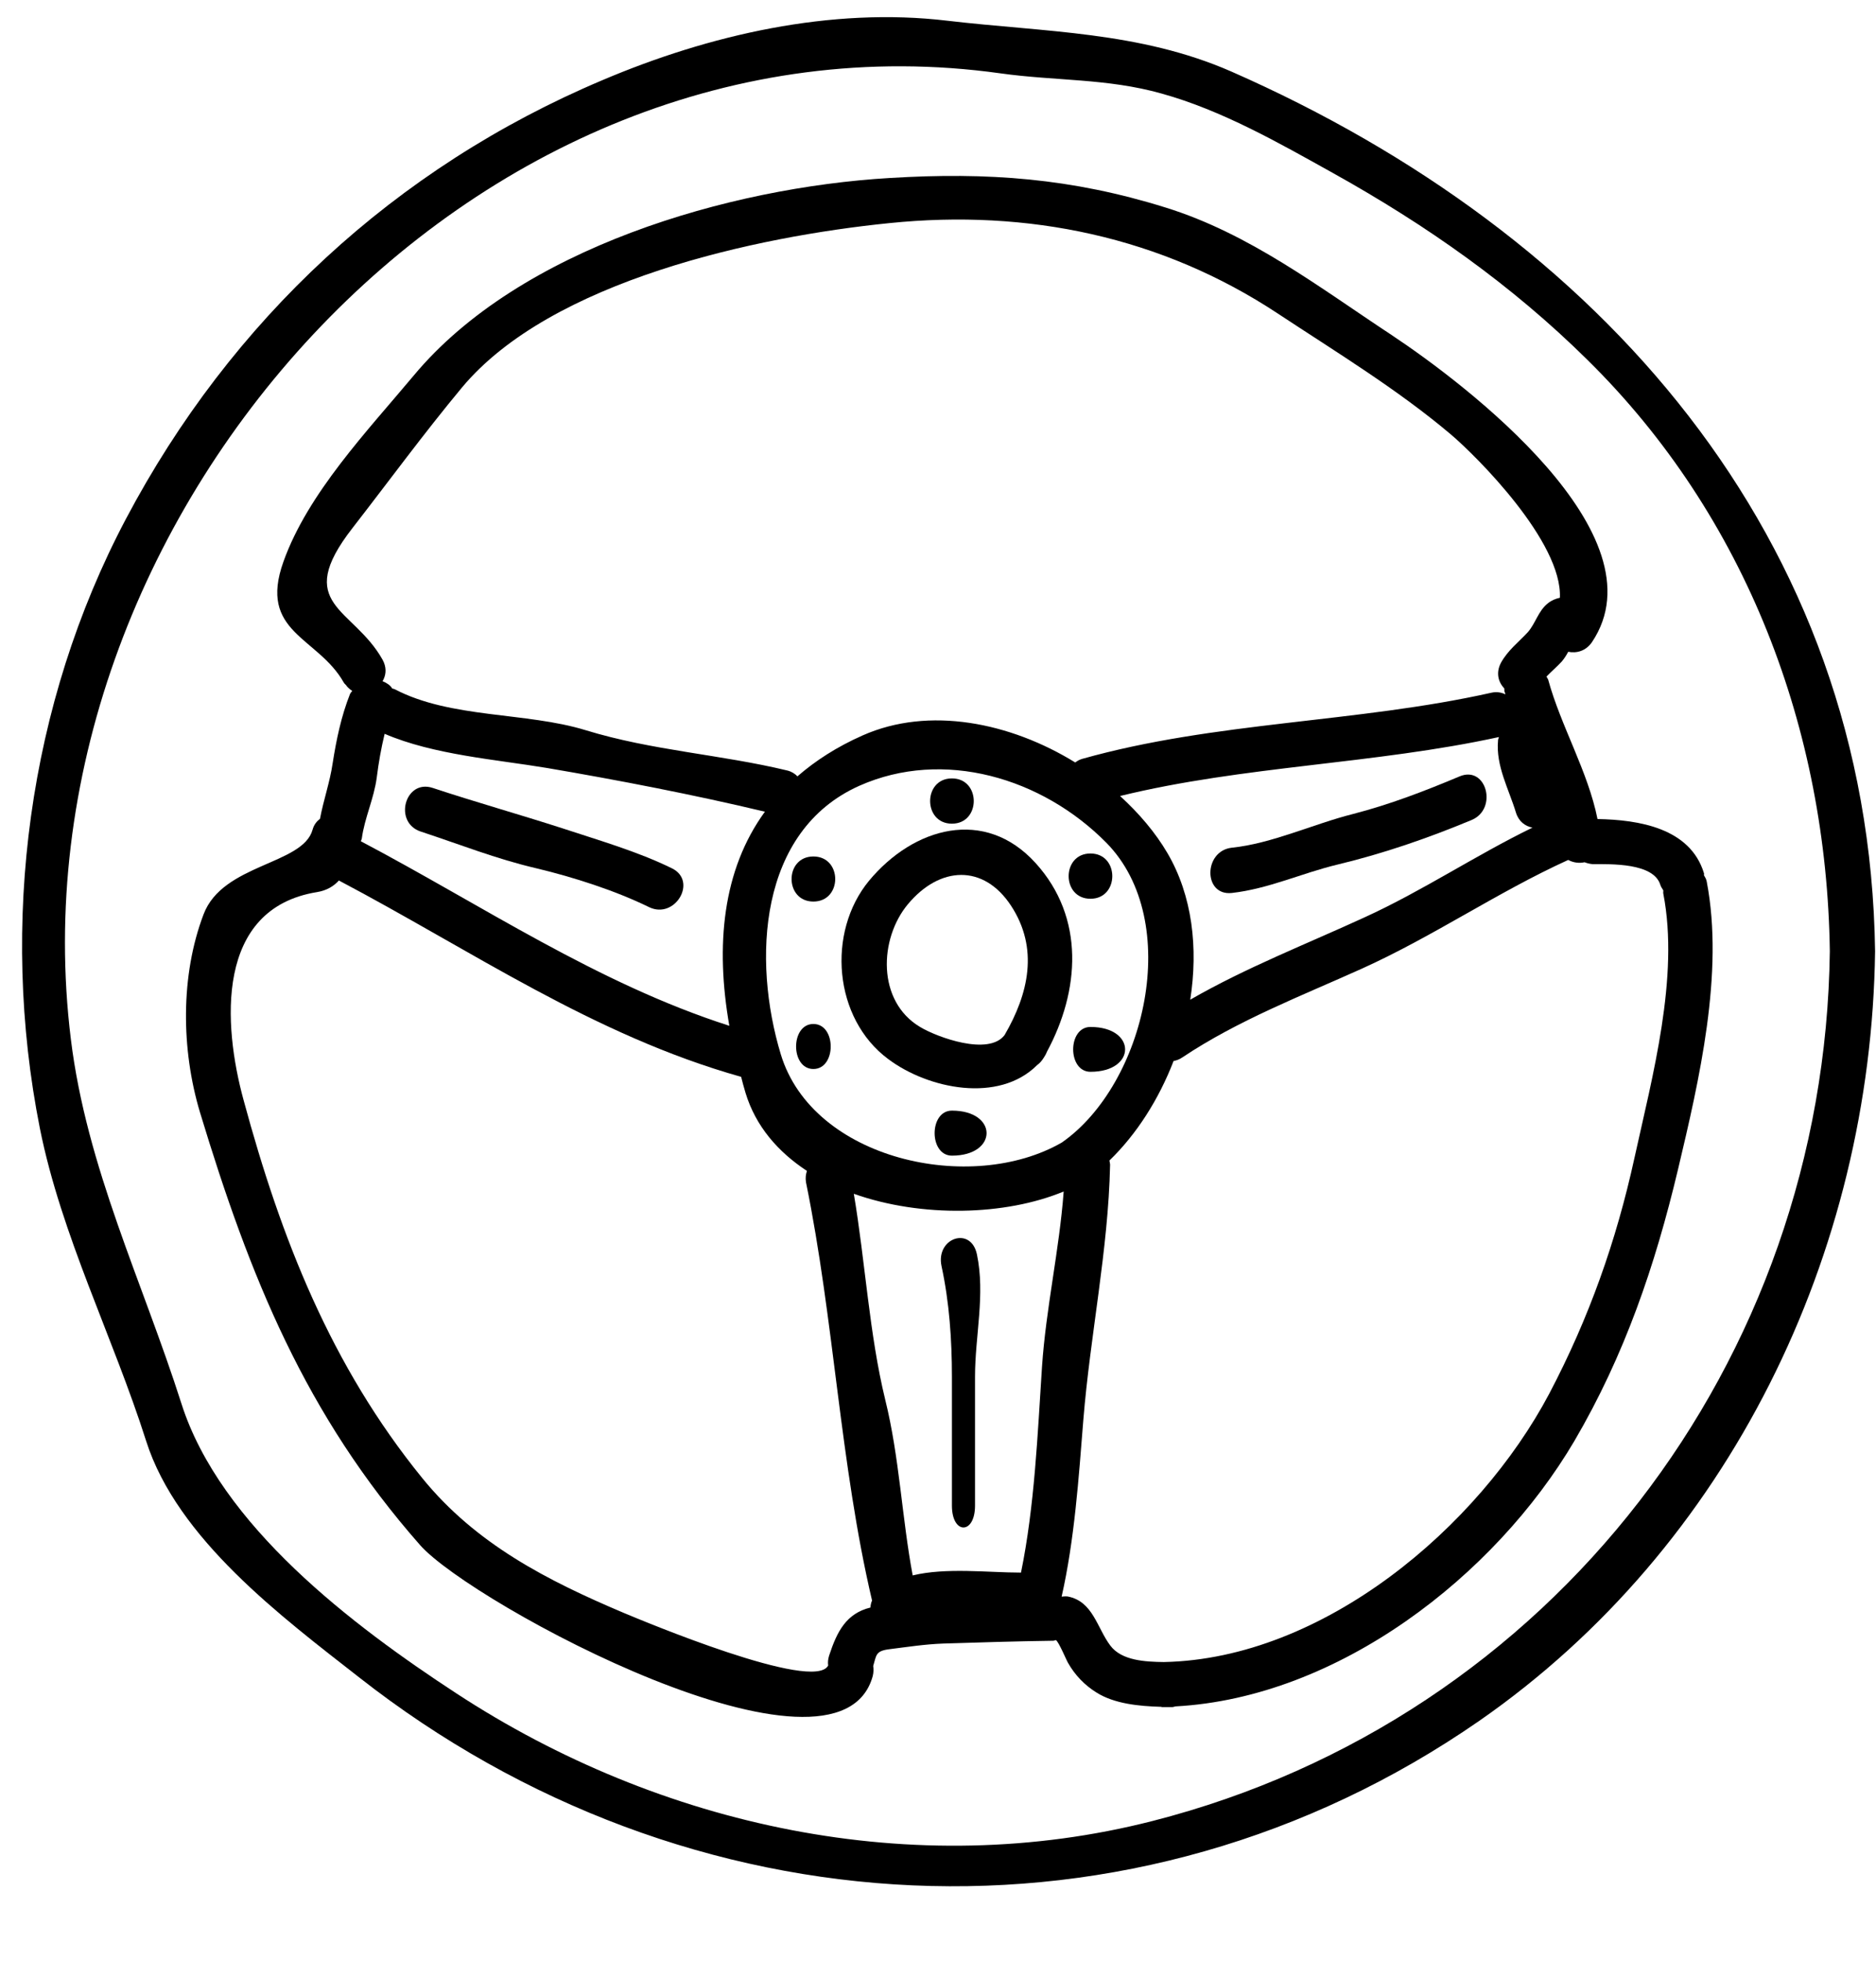 <?xml version="1.0" encoding="UTF-8"?><svg xmlns="http://www.w3.org/2000/svg" xmlns:xlink="http://www.w3.org/1999/xlink" height="125.9" preserveAspectRatio="xMidYMid meet" version="1.0" viewBox="3.2 2.9 120.5 125.9" width="120.5" zoomAndPan="magnify"><g id="change1_1"><path d="M 120.734 63.969 C 120.539 49.762 115.379 36.055 105.16 26 C 100.297 21.195 94.824 17.355 88.859 14.031 C 85.344 12.074 81.699 9.984 77.797 8.902 C 74.312 7.922 70.973 8.102 67.461 7.609 C 33.438 2.852 3.656 36.414 7.75 69.605 C 8.758 77.852 12.359 85.191 14.852 93.008 C 17.344 100.84 25.871 107.277 32.52 111.621 C 45.613 120.18 61.914 123.723 77.234 119.809 C 102.879 113.254 120.406 90.309 120.734 63.969 Z M 123.641 63.969 C 123.387 83.352 114.297 102.219 98.207 113.387 C 76.047 128.738 47.336 127.121 26.258 110.582 C 21.305 106.711 14.586 101.699 12.586 95.41 C 10.465 88.738 7.141 82.227 5.762 75.344 C 3.152 62.203 5.008 48.086 11.293 36.207 C 18.043 23.449 28.574 13.676 41.875 8.055 C 48.742 5.133 56.59 3.34 64.047 4.23 C 70.336 4.969 76.387 4.91 82.289 7.492 C 105.887 17.859 123.27 37.316 123.641 63.969" fill="inherit"/><path d="M 50.047 68.758 C 49.145 63.613 49.602 58.762 52.332 55.012 C 47.809 53.93 42.887 52.98 38.344 52.207 C 35.07 51.66 31.047 51.363 27.906 50.012 C 27.684 50.934 27.52 51.852 27.402 52.801 C 27.223 54.18 26.613 55.41 26.438 56.746 C 26.422 56.82 26.391 56.852 26.379 56.91 C 34.223 61.047 41.551 66.031 50.047 68.758 Z M 59.109 106.105 C 59.125 105.957 59.141 105.809 59.215 105.66 C 57.152 96.879 56.781 87.656 54.973 78.816 C 54.926 78.531 54.957 78.297 55.031 78.074 C 53.176 76.855 51.738 75.211 51.086 73.059 C 50.98 72.719 50.895 72.379 50.805 72.035 C 41.328 69.367 33.527 63.941 24.969 59.43 C 24.629 59.801 24.184 60.07 23.574 60.172 C 17.004 61.227 17.523 68.699 18.844 73.52 C 21.262 82.449 24.465 90.59 30.324 97.797 C 33.762 102.027 38.344 104.367 43.254 106.445 C 44.426 106.934 55.492 111.578 56.395 109.828 C 56.367 109.633 56.383 109.426 56.457 109.188 C 56.973 107.617 57.566 106.488 59.109 106.105 Z M 70.129 90.664 C 70.383 86.883 71.242 83.16 71.523 79.395 C 67.785 80.949 62.402 81.086 58.043 79.543 C 58.781 83.918 59.035 88.559 60.059 92.758 C 60.977 96.465 61.129 100.336 61.824 104.043 C 63.973 103.523 66.672 103.863 68.781 103.863 C 69.656 99.594 69.848 94.965 70.129 90.664 Z M 71.406 76.25 C 76.773 72.512 79.219 62.055 74.27 57.012 C 70.145 52.832 63.797 50.949 58.398 53.348 C 51.918 56.242 51.516 64.531 53.355 70.598 C 55.418 77.375 65.59 79.602 71.406 76.25 Z M 101.633 56.035 C 101.172 55.945 100.758 55.648 100.578 55.086 C 100.117 53.559 99.273 52.074 99.422 50.441 C 99.422 50.355 99.465 50.293 99.48 50.219 C 91.457 51.969 83.105 52.059 75.145 54.004 C 76.359 55.113 77.41 56.344 78.184 57.664 C 79.797 60.41 80.168 63.777 79.652 67.082 C 83.227 65.023 87.125 63.508 90.863 61.789 C 94.57 60.098 97.98 57.812 101.633 56.035 Z M 103.395 41.277 C 103.559 37.703 98.086 32.23 96.395 30.793 C 92.953 27.887 89.039 25.512 85.285 23.035 C 77.812 18.098 69.223 16.316 60.34 17.223 C 51.797 18.082 38.598 20.914 32.871 27.781 C 30.441 30.703 28.172 33.801 25.844 36.797 C 21.973 41.766 25.887 41.887 27.773 45.254 C 28.023 45.711 28.008 46.141 27.844 46.496 C 27.832 46.543 27.785 46.586 27.773 46.633 C 28.023 46.734 28.262 46.883 28.395 47.105 C 28.453 47.121 28.496 47.121 28.559 47.152 C 32.16 49.035 36.98 48.605 40.809 49.777 C 45.094 51.094 49.484 51.332 53.785 52.371 C 54.066 52.445 54.262 52.578 54.422 52.742 C 55.582 51.734 56.961 50.844 58.605 50.117 C 62.879 48.219 68.098 49.285 72.266 51.852 C 72.383 51.762 72.504 51.688 72.68 51.629 C 81.254 49.211 90.328 49.316 99.008 47.371 C 99.348 47.297 99.645 47.359 99.895 47.477 C 99.883 47.418 99.867 47.359 99.836 47.297 C 99.82 47.223 99.836 47.164 99.82 47.09 C 99.434 46.691 99.273 46.082 99.613 45.445 C 100.059 44.645 100.727 44.141 101.336 43.488 C 101.84 42.91 102.004 42.121 102.625 41.633 C 102.859 41.441 103.129 41.336 103.395 41.277 Z M 108.188 77.227 C 109.328 72.035 111.078 65.629 110.039 60.277 C 110.023 60.203 110.039 60.145 110.039 60.07 C 109.98 59.949 109.891 59.859 109.848 59.711 C 109.418 58.289 106.676 58.379 105.504 58.379 C 105.309 58.363 105.145 58.32 104.98 58.258 C 104.641 58.332 104.258 58.289 103.93 58.109 C 99.391 60.172 95.238 63.035 90.656 65.098 C 86.77 66.848 82.719 68.402 79.16 70.777 C 78.969 70.91 78.777 70.984 78.582 71.016 C 77.633 73.477 76.211 75.715 74.461 77.406 C 74.473 77.512 74.504 77.586 74.504 77.688 C 74.387 83.16 73.227 88.602 72.785 94.062 C 72.488 97.785 72.219 101.758 71.391 105.406 C 71.523 105.395 71.641 105.379 71.777 105.395 C 73.406 105.703 73.66 107.41 74.52 108.551 C 75.246 109.516 76.758 109.59 77.961 109.605 C 88.195 109.398 98.16 100.973 102.715 92.371 C 105.266 87.52 107.016 82.582 108.188 77.227 Z M 112.828 59.504 C 113.953 65.363 112.34 72.262 110.977 78 C 109.508 84.168 107.551 89.91 104.328 95.41 C 99.215 104.086 89.156 111.891 78.703 112.453 C 78.613 112.469 78.539 112.512 78.434 112.496 C 78.316 112.496 78.184 112.496 78.066 112.496 C 78.004 112.496 77.945 112.496 77.871 112.496 C 77.844 112.512 77.812 112.48 77.77 112.48 C 76.359 112.438 74.785 112.289 73.629 111.562 C 72.871 111.09 72.25 110.449 71.805 109.664 C 71.703 109.5 71.199 108.285 71.02 108.195 C 70.961 108.211 70.902 108.238 70.84 108.238 C 68.484 108.27 66.141 108.344 63.781 108.418 C 62.594 108.461 61.453 108.641 60.266 108.789 C 59.434 108.906 59.496 109.172 59.289 109.855 C 59.316 110.062 59.316 110.273 59.258 110.508 C 57.047 118.547 33.512 105.867 30.188 102.102 C 22.816 93.734 19.242 84.867 16.039 74.293 C 14.84 70.285 14.781 65.527 16.277 61.598 C 17.508 58.348 22.656 58.422 23.277 56.168 C 23.367 55.84 23.543 55.633 23.754 55.469 C 23.973 54.285 24.391 53.113 24.566 51.91 C 24.805 50.383 25.117 48.887 25.68 47.461 C 25.723 47.371 25.785 47.312 25.828 47.254 C 25.723 47.195 25.637 47.121 25.562 47.047 C 25.504 46.988 25.457 46.941 25.426 46.883 C 25.367 46.824 25.324 46.793 25.281 46.719 C 23.617 43.77 19.762 43.531 21.41 38.949 C 22.98 34.559 26.809 30.555 29.773 27.012 C 36.582 18.836 50.031 14.938 60.34 14.328 C 66.66 13.941 72.043 14.344 78.078 16.227 C 83.465 17.902 87.91 21.328 92.57 24.398 C 97.316 27.543 110.086 37.227 105.457 44.125 C 105.059 44.703 104.465 44.852 103.93 44.746 C 103.812 44.969 103.68 45.176 103.516 45.371 C 103.203 45.711 102.848 46.008 102.535 46.336 C 102.566 46.41 102.609 46.453 102.641 46.527 C 103.453 49.508 105.203 52.43 105.812 55.484 C 108.469 55.531 111.762 56.062 112.648 58.957 C 112.664 59 112.648 59.043 112.648 59.09 C 112.727 59.223 112.801 59.344 112.828 59.504" fill="inherit"/><path d="M 96.961 52.742 C 98.68 52.031 99.422 54.832 97.73 55.543 C 94.91 56.715 92.078 57.695 89.113 58.406 C 86.816 58.957 84.68 59.965 82.32 60.23 C 80.48 60.426 80.496 57.531 82.32 57.324 C 84.902 57.059 87.57 55.797 90.105 55.16 C 92.465 54.551 94.703 53.691 96.961 52.742" fill="inherit"/><path d="M 73.242 68.832 C 76.211 68.832 76.211 71.711 73.242 71.711 C 71.762 71.711 71.762 68.832 73.242 68.832" fill="inherit"/><path d="M 73.242 57.695 C 75.113 57.695 75.113 60.602 73.242 60.602 C 71.375 60.602 71.375 57.695 73.242 57.695" fill="inherit"/><path d="M 67.727 69.352 C 69.27 66.699 69.938 63.789 68.141 61.047 C 66.379 58.363 63.559 58.496 61.512 60.957 C 59.672 63.168 59.512 67.172 62.297 68.832 C 63.41 69.5 66.703 70.703 67.727 69.352 Z M 69.715 58.305 C 72.918 61.832 72.547 66.535 70.441 70.434 C 70.398 70.555 70.324 70.688 70.234 70.82 C 70.113 71.016 69.965 71.176 69.816 71.281 C 67.355 73.742 62.832 72.824 60.254 70.895 C 56.734 68.285 56.293 62.754 59.02 59.445 C 61.883 56.004 66.453 54.715 69.715 58.305" fill="inherit"/><path d="M 65.949 83.426 C 66.496 86.023 65.828 88.648 65.828 91.289 C 65.828 94.047 65.828 96.805 65.828 99.562 C 65.828 101.434 64.344 101.434 64.344 99.562 C 64.344 96.805 64.344 94.047 64.344 91.289 C 64.344 88.93 64.18 86.512 63.676 84.184 C 63.293 82.375 65.562 81.602 65.949 83.426" fill="inherit"/><path d="M 64.344 74.203 C 67.312 74.203 67.312 77.094 64.344 77.094 C 62.863 77.094 62.863 74.203 64.344 74.203" fill="inherit"/><path d="M 64.344 52.875 C 66.215 52.875 66.215 55.781 64.344 55.781 C 62.477 55.781 62.477 52.875 64.344 52.875" fill="inherit"/><path d="M 55.445 57.887 C 57.316 57.887 57.316 60.781 55.445 60.781 C 53.578 60.781 53.578 57.887 55.445 57.887" fill="inherit"/><path d="M 55.445 68.641 C 56.93 68.641 56.93 71.531 55.445 71.531 C 53.965 71.531 53.965 68.641 55.445 68.641" fill="inherit"/><path d="M 46.355 58.645 C 48.031 59.461 46.562 61.953 44.887 61.137 C 42.707 60.07 40.008 59.207 37.648 58.645 C 35.039 58.035 32.754 57.117 30.219 56.285 C 28.453 55.695 29.211 52.906 30.988 53.484 C 33.762 54.402 36.566 55.188 39.324 56.078 C 41.668 56.852 44.145 57.562 46.355 58.645" fill="inherit"/></g></svg>